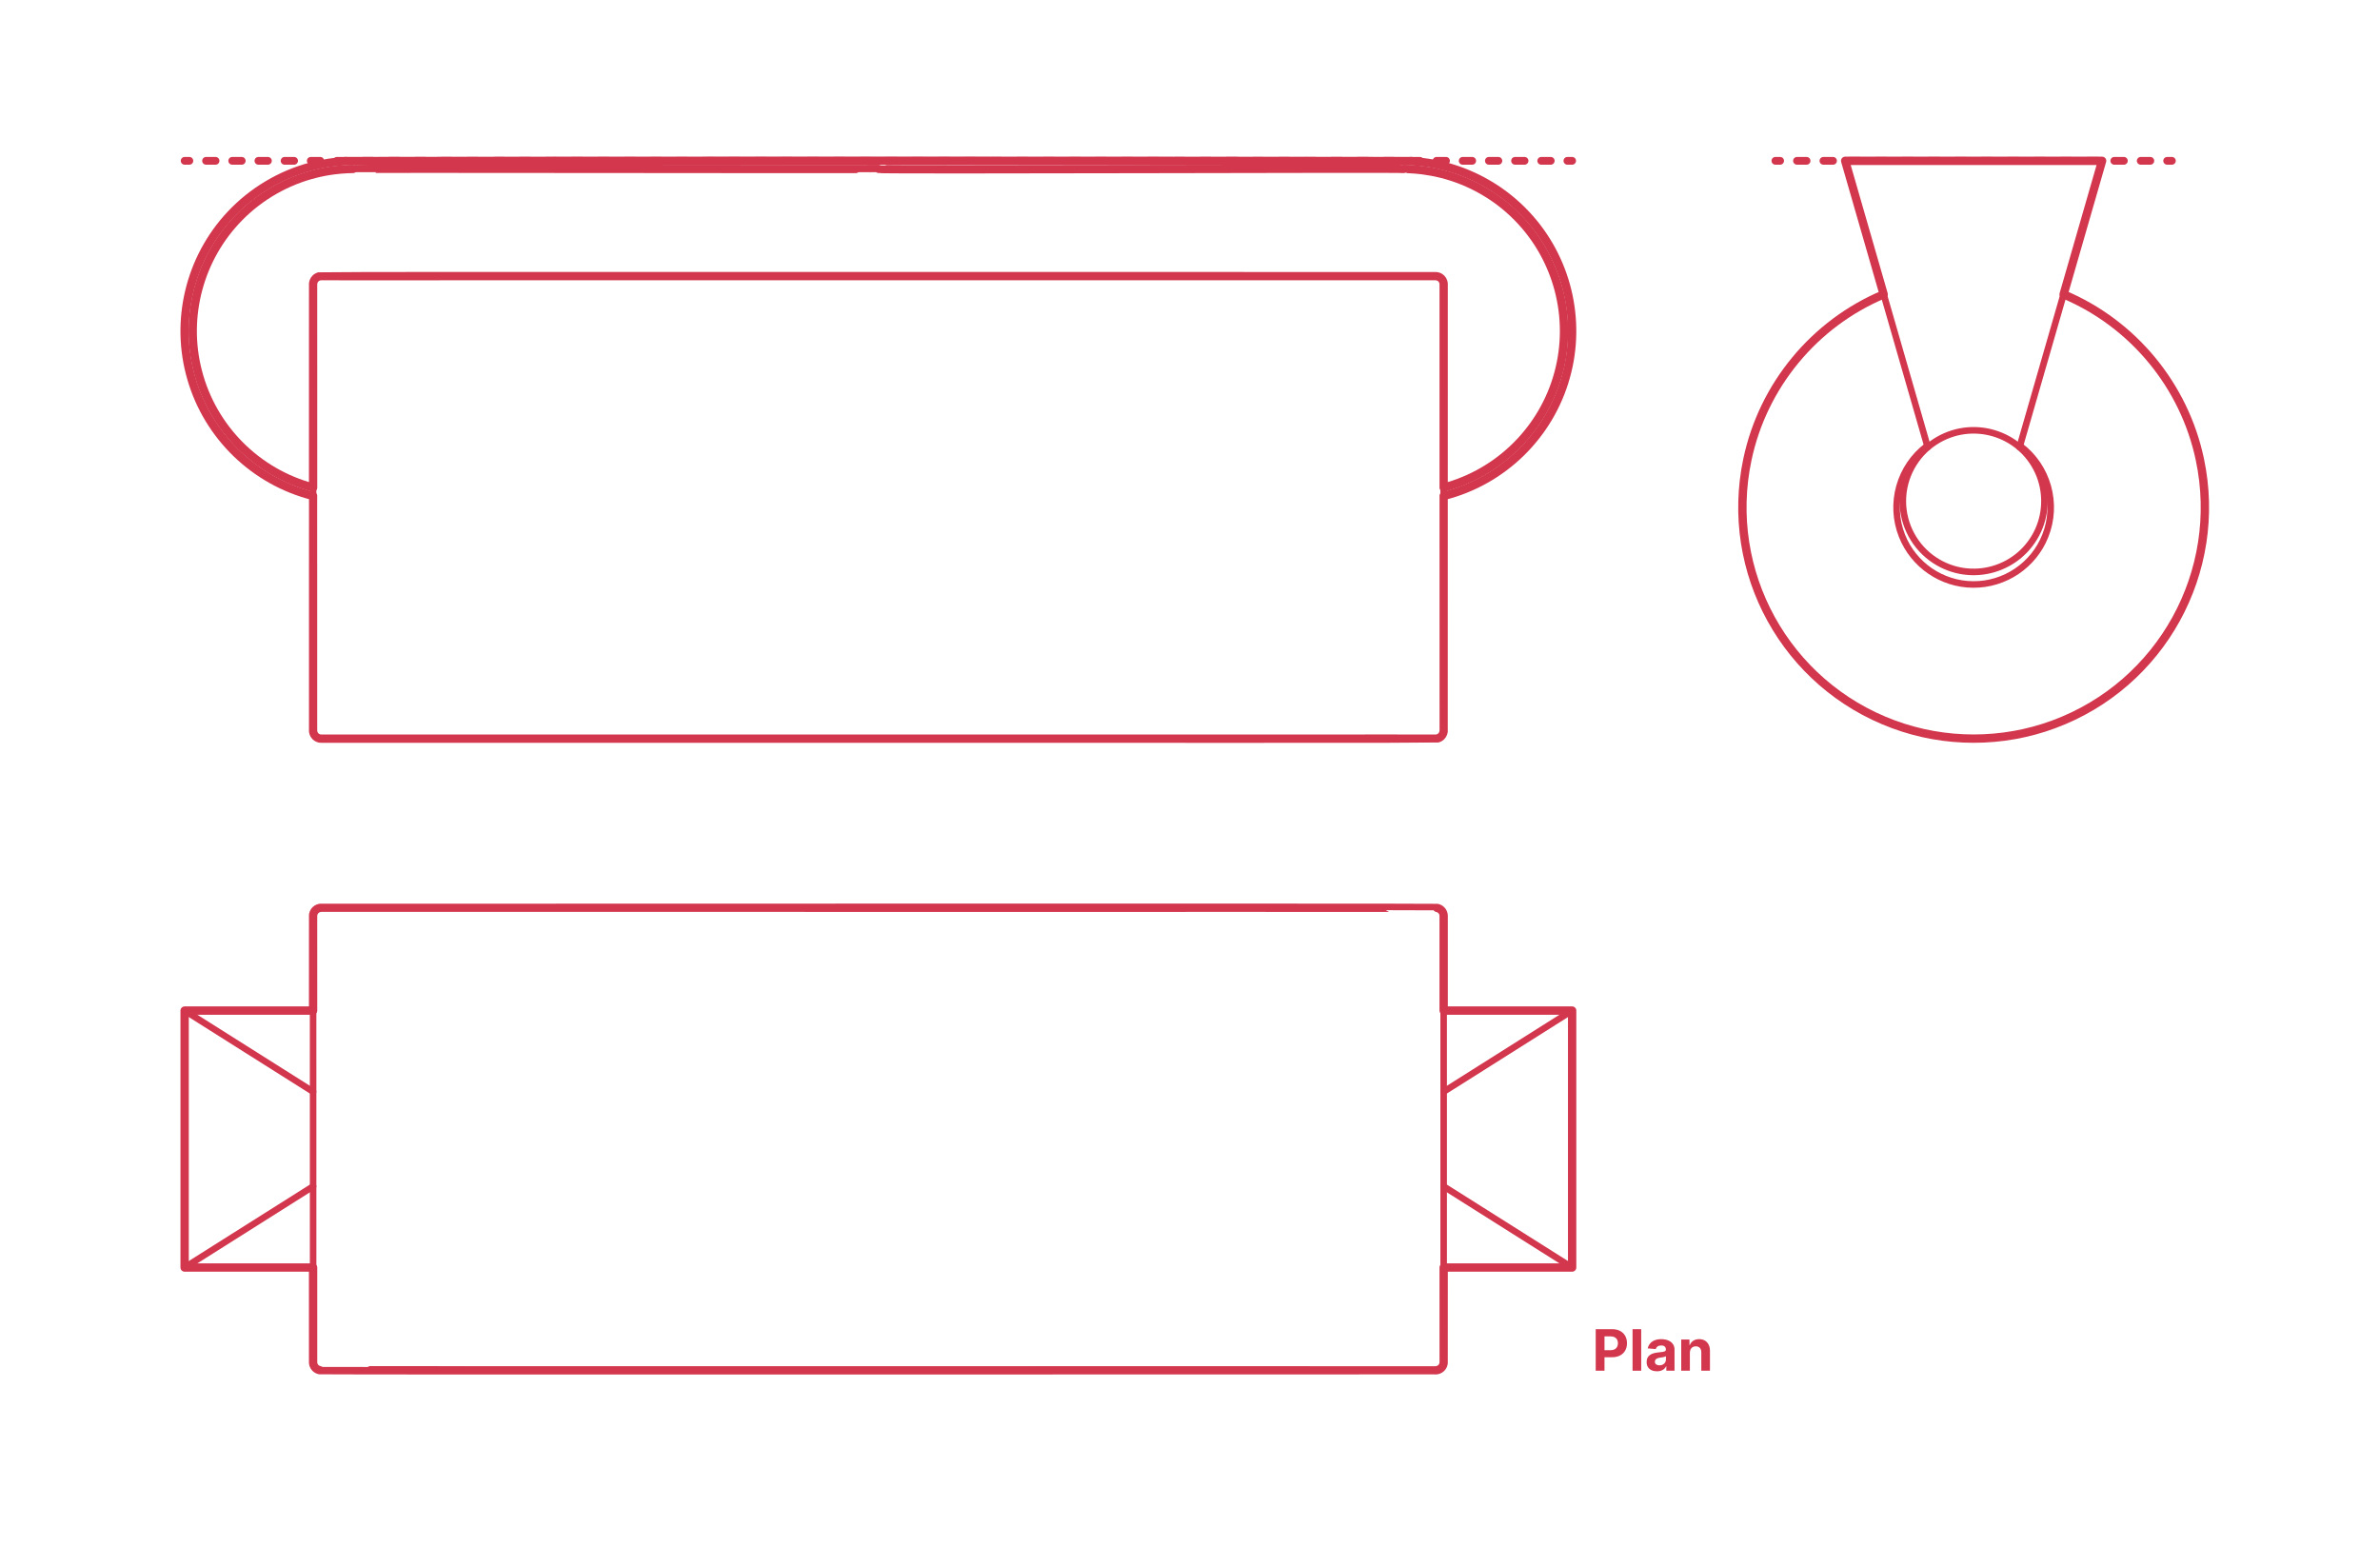 <?xml version="1.0" encoding="utf-8"?>
<!-- Generator: Adobe Illustrator 26.0.2, SVG Export Plug-In . SVG Version: 6.00 Build 0)  -->
<!DOCTYPE svg PUBLIC "-//W3C//DTD SVG 1.1//EN" "http://www.w3.org/Graphics/SVG/1.1/DTD/svg11.dtd">
<svg version="1.1" xmlns:x="http://ns.adobe.com/Extensibility/1.0/" xmlns:i="http://ns.adobe.com/AdobeIllustrator/10.0/" xmlns:graph="http://ns.adobe.com/Graphs/1.0/"
	 xmlns="http://www.w3.org/2000/svg" xmlns:xlink="http://www.w3.org/1999/xlink" x="0px" y="0px" width="1000px" height="650px"
	 viewBox="0 0 1000 650" style="enable-background:new 0 0 1000 650;" xml:space="preserve">
<style type="text/css">
	.st0{fill:#FFFFFF;}
	.st1{fill:#D2374E;}
	.st2{fill:none;stroke:#D2374E;stroke-width:2;stroke-linecap:round;stroke-linejoin:round;stroke-miterlimit:10;}
	.st3{fill:none;stroke:#D2374E;stroke-width:3;stroke-linecap:round;stroke-linejoin:round;}
	.st4{fill:none;stroke:#D2374E;stroke-width:3;stroke-linecap:round;stroke-linejoin:round;stroke-dasharray:3.032,6.064;}
	.st5{fill:none;stroke:#D2374E;stroke-width:3.25;stroke-linecap:round;stroke-linejoin:round;}
	.st6{fill:none;stroke:#D2374E;stroke-width:3.25;stroke-linecap:round;stroke-linejoin:round;stroke-dasharray:4.107,7.188;}
	.st7{fill:none;stroke:#D2374E;stroke-width:3.25;stroke-linecap:round;stroke-linejoin:round;stroke-dasharray:4.014,7.025;}
	.st8{fill:none;stroke:#D2374E;stroke-width:3.25;stroke-linecap:round;stroke-linejoin:round;stroke-dasharray:4.16,7.281;}
	.st9{fill:none;stroke:#D2374E;stroke-width:3.25;stroke-linecap:round;stroke-linejoin:round;stroke-dasharray:4.015,7.026;}
	.st10{fill:none;stroke:#D2374E;stroke-width:3.25;stroke-linecap:round;stroke-linejoin:round;stroke-dasharray:3.841,6.722;}
	.st11{fill:none;stroke:#D2374E;stroke-width:3.25;stroke-linecap:round;stroke-linejoin:round;stroke-dasharray:4.148,7.259;}
	.st12{fill:none;stroke:#D2374E;stroke-width:3.25;stroke-linecap:round;stroke-linejoin:round;stroke-dasharray:4.004,7.007;}
	.st13{fill:none;stroke:#D2374E;stroke-width:3.25;stroke-linecap:round;stroke-linejoin:round;stroke-dasharray:4.008,7.014;}
	.st14{fill:none;stroke:#D2374E;stroke-width:3.25;stroke-linecap:round;stroke-linejoin:round;stroke-dasharray:3.988,6.979;}
	.st15{fill:none;stroke:#D2374E;stroke-width:3.25;stroke-linecap:round;stroke-linejoin:round;stroke-dasharray:4.06,7.106;}
	.st16{fill:none;stroke:#D2374E;stroke-width:3.25;stroke-linecap:round;stroke-linejoin:round;stroke-dasharray:3.992,6.986;}
	.st17{fill:none;stroke:#D2374E;stroke-width:3.25;stroke-linecap:round;stroke-linejoin:round;stroke-dasharray:3.948,6.91;}
	.st18{fill:none;stroke:#D2374E;stroke-width:3.25;stroke-linecap:round;stroke-linejoin:round;stroke-dasharray:4.04,7.07;}
	.st19{fill:none;stroke:#D2374E;stroke-width:3.25;stroke-linecap:round;stroke-linejoin:round;stroke-dasharray:4,7;}
	.st20{fill:none;stroke:#D2374E;stroke-width:3.25;stroke-linecap:round;stroke-linejoin:round;stroke-dasharray:3.957,6.925;}
	.st21{fill:none;stroke:#D2374E;stroke-width:3.25;stroke-linecap:round;stroke-linejoin:round;stroke-dasharray:4.031,7.054;}
	.st22{fill:none;stroke:#D2374E;stroke-width:3.25;stroke-linecap:round;stroke-linejoin:round;stroke-dasharray:4,7.001;}
	.st23{fill:none;stroke:#D2374E;stroke-width:3.25;stroke-linecap:round;stroke-linejoin:round;stroke-dasharray:4.144,7.252;}
	.st24{fill:none;stroke:#D2374E;stroke-width:3.25;stroke-linecap:round;stroke-linejoin:round;stroke-dasharray:3.97,6.947;}
	.st25{fill:none;stroke:#D2374E;stroke-width:3.25;stroke-linecap:round;stroke-linejoin:round;stroke-dasharray:3.867,6.767;}
	.st26{fill:none;stroke:#D2374E;stroke-width:3.25;stroke-linecap:round;stroke-linejoin:round;stroke-dasharray:3.975,6.957;}
	.st27{fill:none;stroke:#D2374E;stroke-width:3.25;stroke-linecap:round;stroke-linejoin:round;stroke-dasharray:3.948,6.909;}
	.st28{fill:none;stroke:#D2374E;stroke-width:3.25;stroke-linecap:round;stroke-linejoin:round;stroke-dasharray:4.029,7.05;}
	.st29{fill:none;stroke:#D2374E;stroke-width:3.25;stroke-linecap:round;stroke-linejoin:round;stroke-dasharray:3.985,6.974;}
	.st30{fill:none;stroke:#D2374E;stroke-width:3.25;stroke-linecap:round;stroke-linejoin:round;stroke-dasharray:3.965,6.939;}
	.st31{fill:none;stroke:#D2374E;stroke-width:3.25;stroke-linecap:round;stroke-linejoin:round;stroke-dasharray:3.987,6.977;}
	.st32{fill:none;stroke:#D2374E;stroke-width:3.25;stroke-linecap:round;stroke-linejoin:round;stroke-dasharray:4.048,7.084;}
	.st33{fill:none;stroke:#D2374E;stroke-width:3.25;stroke-linecap:round;stroke-linejoin:round;stroke-dasharray:3.985,6.974;}
	.st34{fill:none;stroke:#D2374E;stroke-width:3.25;stroke-linecap:round;stroke-linejoin:round;stroke-dasharray:4.107,7.188;}
	.st35{fill:none;stroke:#D2374E;stroke-width:3.25;stroke-linecap:round;stroke-linejoin:round;stroke-dasharray:3.888,6.804;}
	.st36{fill:none;stroke:#D2374E;stroke-width:3.25;stroke-linecap:round;stroke-linejoin:round;stroke-dasharray:4.026,7.045;}
	.st37{fill:none;stroke:#D2374E;stroke-width:3.25;stroke-linecap:round;stroke-linejoin:round;stroke-dasharray:3.85,6.738;}
	.st38{fill:none;stroke:#D2374E;stroke-width:3.25;stroke-linecap:round;stroke-linejoin:round;stroke-dasharray:3.85,6.737;}
	.st39{fill:none;stroke:#D2374E;stroke-width:3.25;stroke-linecap:round;stroke-linejoin:round;stroke-dasharray:3.96,6.93;}
	.st40{fill:none;stroke:#D2374E;stroke-width:3.25;stroke-linecap:round;stroke-linejoin:round;stroke-dasharray:4.057,7.1;}
	.st41{fill:none;}
	.st42{fill:none;stroke:#D2374E;stroke-width:3.25;stroke-linecap:round;stroke-linejoin:round;stroke-dasharray:3.95,6.912;}
	.st43{fill:none;stroke:#D2374E;stroke-width:3.25;stroke-linecap:round;stroke-linejoin:round;stroke-dasharray:4.465,7.814;}
	.st44{fill:none;stroke:#D2374E;stroke-width:3.25;stroke-linecap:round;stroke-linejoin:round;stroke-dasharray:4.035,7.062;}
	.st45{fill:none;stroke:#D2374E;stroke-width:3.25;stroke-linecap:round;stroke-linejoin:round;stroke-dasharray:3.944,6.903;}
	.st46{fill:none;stroke:#D2374E;stroke-width:3.25;stroke-linecap:round;stroke-linejoin:round;stroke-dasharray:4.001,7.002;}
	.st47{fill:none;stroke:#D2374E;stroke-width:3.25;stroke-linecap:round;stroke-linejoin:round;stroke-dasharray:4.005,7.01;}
	.st48{fill:none;stroke:#D2374E;stroke-width:3.25;stroke-linecap:round;stroke-linejoin:round;stroke-dasharray:3.999,6.998;}
	.st49{fill:none;stroke:#D2374E;stroke-width:3.25;stroke-linecap:round;stroke-linejoin:round;stroke-dasharray:3.982,6.968;}
	.st50{fill:none;stroke:#D2374E;stroke-width:3.25;stroke-linecap:round;stroke-linejoin:round;stroke-dasharray:3.979,6.963;}
	.st51{fill:none;stroke:#D2374E;stroke-width:3.25;stroke-linecap:round;stroke-linejoin:round;stroke-dasharray:3.989,6.981;}
	.st52{fill:none;stroke:#D2374E;stroke-width:3.25;stroke-linecap:round;stroke-linejoin:round;stroke-dasharray:4.023,7.041;}
	.st53{fill:none;stroke:#D2374E;stroke-width:3.25;stroke-linecap:round;stroke-linejoin:round;stroke-dasharray:4.005,7.009;}
	.st54{fill:none;stroke:#D2374E;stroke-width:3;stroke-linecap:round;stroke-linejoin:round;stroke-dasharray:2.974,5.949;}
	.st55{fill:none;stroke:#D2374E;stroke-width:3;stroke-linecap:round;stroke-linejoin:round;stroke-dasharray:2.673,5.346;}
	.st56{fill:none;stroke:#D2374E;stroke-width:3;stroke-linecap:round;stroke-linejoin:round;stroke-dasharray:3.093,6.186;}
	.st57{fill:none;stroke:#D2374E;stroke-width:3;stroke-linecap:round;stroke-linejoin:round;stroke-dasharray:1.795,3.591;}
	.st58{fill:none;stroke:#D2374E;stroke-width:3;stroke-linecap:round;stroke-linejoin:round;stroke-dasharray:2.557,5.114;}
	.st59{fill:none;stroke:#D2374E;stroke-width:3;stroke-linecap:round;stroke-linejoin:round;stroke-dasharray:3.153,6.306;}
	.st60{fill:none;stroke:#D2374E;stroke-width:3;stroke-linecap:round;stroke-linejoin:round;stroke-dasharray:1.777,3.554;}
	.st61{fill:none;stroke:#D2374E;stroke-width:3;stroke-linecap:round;stroke-linejoin:round;stroke-dasharray:3.642,7.283;}
	.st62{fill:none;stroke:#D2374E;stroke-width:3;stroke-linecap:round;stroke-linejoin:round;stroke-dasharray:3.068,6.137;}
	.st63{fill:none;stroke:#D2374E;stroke-width:3;stroke-linecap:round;stroke-linejoin:round;stroke-dasharray:2.979,5.958;}
	.st64{fill:none;stroke:#D2374E;stroke-width:3;stroke-linecap:round;stroke-linejoin:round;stroke-dasharray:2.947,5.894;}
	.st65{fill:none;stroke:#D2374E;stroke-width:3;stroke-linecap:round;stroke-linejoin:round;stroke-dasharray:3.03,6.06;}
	.st66{fill:none;stroke:#D2374E;stroke-width:3;stroke-linecap:round;stroke-linejoin:round;stroke-dasharray:1.583,3.165;}
	.st67{fill:none;stroke:#D2374E;stroke-width:3;stroke-linecap:round;stroke-linejoin:round;stroke-dasharray:2.965,5.929;}
	.st68{fill:none;stroke:#D2374E;stroke-width:3;stroke-linecap:round;stroke-linejoin:round;stroke-dasharray:2.78,5.56;}
	.st69{fill:none;stroke:#D2374E;stroke-width:3;stroke-linecap:round;stroke-linejoin:round;stroke-dasharray:3.158,6.315;}
	.st70{fill:none;stroke:#D2374E;stroke-width:3;stroke-linecap:round;stroke-linejoin:round;stroke-dasharray:1.78,3.56;}
	.st71{fill:none;stroke:#D2374E;stroke-width:3;stroke-linecap:round;stroke-linejoin:round;stroke-dasharray:2.968,5.936;}
	.st72{fill:none;stroke:#D2374E;stroke-width:3;stroke-linecap:round;stroke-linejoin:round;stroke-dasharray:2.455,4.911;}
	.st73{fill:none;stroke:#D2374E;stroke-width:3;stroke-linecap:round;stroke-linejoin:round;stroke-dasharray:2.967,5.933;}
	.st74{fill:none;stroke:#D2374E;stroke-width:3;stroke-linecap:round;stroke-linejoin:round;stroke-dasharray:1.874,3.747;}
	.st75{fill:none;stroke:#D2374E;stroke-width:3;stroke-linecap:round;stroke-linejoin:round;stroke-dasharray:2.672,5.343;}
	.st76{fill:none;stroke:#D2374E;stroke-width:3;stroke-linecap:round;stroke-linejoin:round;stroke-dasharray:2.972,5.943;}
	.st77{fill:none;stroke:#D2374E;stroke-width:3;stroke-linecap:round;stroke-linejoin:round;stroke-dasharray:2.978,5.956;}
	.st78{fill:none;stroke:#D2374E;stroke-width:3;stroke-linecap:round;stroke-linejoin:round;stroke-dasharray:3.155,6.311;}
	.st79{fill:none;stroke:#D2374E;stroke-width:3;stroke-linecap:round;stroke-linejoin:round;stroke-dasharray:2.963,5.926;}
	.st80{fill:none;stroke:#D2374E;stroke-width:3;stroke-linecap:round;stroke-linejoin:round;stroke-dasharray:2.935,5.87;}
	.st81{fill:none;stroke:#D2374E;stroke-width:3;stroke-linecap:round;stroke-linejoin:round;stroke-dasharray:2.962,5.925;}
	.st82{fill:none;stroke:#D2374E;stroke-width:3;stroke-linecap:round;stroke-linejoin:round;stroke-dasharray:2.474,4.947;}
	.st83{fill:none;stroke:#D2374E;stroke-width:3;stroke-linecap:round;stroke-linejoin:round;stroke-dasharray:3.274,6.548;}
	.st84{fill:none;stroke:#D2374E;stroke-width:3;stroke-linecap:round;stroke-linejoin:round;stroke-dasharray:2.474,4.947;}
	.st85{fill:none;stroke:#D2374E;stroke-width:3;stroke-linecap:round;stroke-linejoin:round;stroke-dasharray:3.035,6.071;}
	.st86{fill:none;stroke:#D2374E;stroke-width:3;stroke-linecap:round;stroke-linejoin:round;stroke-dasharray:2.976,5.952;}
	.st87{fill:none;stroke:#D2374E;stroke-width:3;stroke-linecap:round;stroke-linejoin:round;stroke-dasharray:1.881,3.763;}
	.st88{fill:none;stroke:#D2374E;stroke-width:3;stroke-linecap:round;stroke-linejoin:round;stroke-dasharray:2.681,5.361;}
	.st89{fill:none;stroke:#D2374E;stroke-width:3;stroke-linecap:round;stroke-linejoin:round;stroke-dasharray:2.981,5.962;}
	.st90{fill:none;stroke:#D2374E;stroke-width:3;stroke-linecap:round;stroke-linejoin:round;stroke-dasharray:2.987,5.975;}
	.st91{fill:none;stroke:#D2374E;stroke-width:3;stroke-linecap:round;stroke-linejoin:round;stroke-dasharray:3.165,6.331;}
	.st92{fill:none;stroke:#D2374E;stroke-width:3;stroke-linecap:round;stroke-linejoin:round;stroke-dasharray:2.972,5.944;}
	.st93{fill:none;stroke:#D2374E;stroke-width:3;stroke-linecap:round;stroke-linejoin:round;stroke-dasharray:2.944,5.889;}
	.st94{fill:none;stroke:#D2374E;stroke-width:3;stroke-linecap:round;stroke-linejoin:round;stroke-dasharray:3.001,6.002;}
	.st95{fill:none;stroke:#D2374E;stroke-width:3;stroke-linecap:round;stroke-linejoin:round;stroke-dasharray:2.88,5.759;}
	.st96{fill:none;stroke:#D2374E;stroke-width:3;stroke-linecap:round;stroke-linejoin:round;stroke-dasharray:3.013,6.027;}
	.st97{fill:none;stroke:#D2374E;stroke-width:3;stroke-linecap:round;stroke-linejoin:round;stroke-dasharray:2.991,5.982;}
	.st98{fill:none;stroke:#D2374E;stroke-width:3;stroke-linecap:round;stroke-linejoin:round;stroke-dasharray:2.691,5.382;}
	.st99{fill:none;stroke:#D2374E;stroke-width:3;stroke-linecap:round;stroke-linejoin:round;stroke-dasharray:3.111,6.222;}
	.st100{fill:none;stroke:#D2374E;stroke-width:3;stroke-linecap:round;stroke-linejoin:round;stroke-dasharray:1.808,3.617;}
	.st101{fill:none;stroke:#D2374E;stroke-width:3;stroke-linecap:round;stroke-linejoin:round;stroke-dasharray:2.575,5.149;}
	.st102{fill:none;stroke:#D2374E;stroke-width:3;stroke-linecap:round;stroke-linejoin:round;stroke-dasharray:3.171,6.342;}
	.st103{fill:none;stroke:#D2374E;stroke-width:3;stroke-linecap:round;stroke-linejoin:round;stroke-dasharray:1.79,3.58;}
	.st104{fill:none;stroke:#D2374E;stroke-width:3;stroke-linecap:round;stroke-linejoin:round;stroke-dasharray:3.665,7.33;}
	.st105{fill:none;stroke:#D2374E;stroke-width:3;stroke-linecap:round;stroke-linejoin:round;stroke-dasharray:3.086,6.172;}
	.st106{fill:none;stroke:#D2374E;stroke-width:3;stroke-linecap:round;stroke-linejoin:round;stroke-dasharray:2.996,5.992;}
	.st107{fill:none;stroke:#D2374E;stroke-width:3;stroke-linecap:round;stroke-linejoin:round;stroke-dasharray:2.963,5.927;}
	.st108{fill:none;stroke:#D2374E;stroke-width:3;stroke-linecap:round;stroke-linejoin:round;stroke-dasharray:2.98,5.96;}
	.st109{fill:none;stroke:#D2374E;stroke-width:3;stroke-linecap:round;stroke-linejoin:round;stroke-dasharray:1.818,3.635;}
	.st110{fill:none;stroke:#D2374E;stroke-width:3;stroke-linecap:round;stroke-linejoin:round;stroke-dasharray:2.605,5.21;}
	.st111{fill:none;stroke:#D2374E;stroke-width:3;stroke-linecap:round;stroke-linejoin:round;stroke-dasharray:2.987,5.975;}
	.st112{fill:none;stroke:#D2374E;stroke-width:3;stroke-linecap:round;stroke-linejoin:round;stroke-dasharray:2.909,5.819;}
	.st113{fill:none;stroke:#D2374E;stroke-width:3;stroke-linecap:round;stroke-linejoin:round;stroke-dasharray:3.081,6.162;}
	.st114{fill:none;stroke:#D2374E;stroke-width:3;stroke-linecap:round;stroke-linejoin:round;stroke-dasharray:2.894,5.788;}
	.st115{fill:none;stroke:#D2374E;stroke-width:3;stroke-linecap:round;stroke-linejoin:round;stroke-dasharray:3.021,6.042;}
	.st116{fill:none;stroke:#D2374E;stroke-width:3;stroke-linecap:round;stroke-linejoin:round;stroke-dasharray:3.038,6.075;}
	.st117{fill:none;stroke:#D2374E;stroke-width:3;stroke-linecap:round;stroke-linejoin:round;stroke-dasharray:2.452,4.905;}
	.st118{fill:none;stroke:#D2374E;stroke-width:3;stroke-linecap:round;stroke-linejoin:round;stroke-dasharray:3.25,6.5;}
	.st119{fill:none;stroke:#D2374E;stroke-width:3;stroke-linecap:round;stroke-linejoin:round;stroke-dasharray:3.014,6.029;}
	.st120{fill:none;stroke:#D2374E;stroke-width:3;stroke-linecap:round;stroke-linejoin:round;stroke-dasharray:3.366,6.732;}
	.st121{fill:none;stroke:#D2374E;stroke-width:3;stroke-linecap:round;stroke-linejoin:round;stroke-dasharray:1.814,3.628;}
	.st122{fill:none;stroke:#D2374E;stroke-width:3;stroke-linecap:round;stroke-linejoin:round;stroke-dasharray:2.601,5.202;}
	.st123{fill:none;stroke:#D2374E;stroke-width:3;stroke-linecap:round;stroke-linejoin:round;stroke-dasharray:2.983,5.966;}
	.st124{fill:none;stroke:#D2374E;stroke-width:3;stroke-linecap:round;stroke-linejoin:round;stroke-dasharray:3.09,6.181;}
	.st125{fill:none;stroke:#D2374E;stroke-width:3;stroke-linecap:round;stroke-linejoin:round;stroke-dasharray:3.076,6.153;}
	.st126{fill:none;stroke:#D2374E;stroke-width:3;stroke-linecap:round;stroke-linejoin:round;stroke-dasharray:2.89,5.78;}
	.st127{fill:none;stroke:#D2374E;stroke-width:3;stroke-linecap:round;stroke-linejoin:round;stroke-dasharray:3.017,6.034;}
	.st128{fill:none;stroke:#D2374E;stroke-width:3;stroke-linecap:round;stroke-linejoin:round;stroke-dasharray:3.117,6.235;}
	.st129{fill:none;stroke:#D2374E;stroke-width:3;stroke-linecap:round;stroke-linejoin:round;stroke-dasharray:3.003,6.007;}
	.st130{fill:none;stroke:#D2374E;stroke-width:3;stroke-linecap:round;stroke-linejoin:round;stroke-dasharray:2.962,5.923;}
	.st131{fill:none;stroke:#D2374E;stroke-width:3;stroke-linecap:round;stroke-linejoin:round;stroke-dasharray:2.974,5.948;}
	.st132{fill:none;stroke:#D2374E;stroke-width:3;stroke-linecap:round;stroke-linejoin:round;stroke-dasharray:2.951,5.902;}
	.st133{fill:none;stroke:#D2374E;stroke-width:3;stroke-linecap:round;stroke-linejoin:round;stroke-dasharray:2.977,5.954;}
	.st134{fill:none;stroke:#D2374E;stroke-width:3;stroke-linecap:round;stroke-linejoin:round;stroke-dasharray:2.959,5.918;}
	.st135{fill:none;stroke:#D2374E;stroke-width:3;stroke-linecap:round;stroke-linejoin:round;stroke-dasharray:2.977,5.954;}
	.st136{fill:none;stroke:#D2374E;stroke-width:3;stroke-linecap:round;stroke-linejoin:round;stroke-dasharray:3.154,6.309;}
	.st137{fill:none;stroke:#D2374E;stroke-width:3;stroke-linecap:round;stroke-linejoin:round;stroke-dasharray:3.028,6.056;}
	.st138{fill:none;stroke:#D2374E;stroke-width:3;stroke-linecap:round;stroke-linejoin:round;stroke-dasharray:3.143,6.285;}
	.st139{fill:none;stroke:#D2374E;stroke-width:3;stroke-linecap:round;stroke-linejoin:round;stroke-dasharray:2.023,4.046;}
	.st140{fill:none;stroke:#D2374E;stroke-width:3;stroke-linecap:round;stroke-linejoin:round;stroke-dasharray:3.191,6.382;}
	.st141{fill:none;stroke:#D2374E;stroke-width:3;stroke-linecap:round;stroke-linejoin:round;stroke-dasharray:1.812,3.624;}
	.st142{fill:none;stroke:#D2374E;stroke-width:3;stroke-linecap:round;stroke-linejoin:round;stroke-dasharray:3.111,6.223;}
	.st143{fill:none;stroke:#D2374E;stroke-width:3;stroke-linecap:round;stroke-linejoin:round;stroke-dasharray:3.032,6.064;}
	.st144{fill:none;stroke:#D2374E;stroke-width:3;stroke-linecap:round;stroke-linejoin:round;stroke-dasharray:3.621,7.243;}
	.st145{fill:none;stroke:#D2374E;stroke-width:3;stroke-linecap:round;stroke-linejoin:round;stroke-dasharray:2.965,5.93;}
	.st146{fill:none;stroke:#D2374E;stroke-width:3;stroke-linecap:round;stroke-linejoin:round;stroke-dasharray:1.964,3.928;}
	.st147{fill:none;stroke:#D2374E;stroke-width:3;stroke-linecap:round;stroke-linejoin:round;stroke-dasharray:3.116,6.232;}
	.st148{fill:none;stroke:#D2374E;stroke-width:3;stroke-linecap:round;stroke-linejoin:round;stroke-dasharray:1.758,3.516;}
	.st149{fill:none;stroke:#D2374E;stroke-width:3;stroke-linecap:round;stroke-linejoin:round;stroke-dasharray:3.033,6.066;}
	.st150{fill:none;stroke:#D2374E;stroke-width:3;stroke-linecap:round;stroke-linejoin:round;stroke-dasharray:3.526,7.053;}
	.st151{fill:none;stroke:#D2374E;stroke-width:3;stroke-linecap:round;stroke-linejoin:round;stroke-dasharray:2.995,5.991;}
	.st152{fill:none;stroke:#D2374E;stroke-width:3;stroke-linecap:round;stroke-linejoin:round;stroke-dasharray:1.656,3.312;}
	.st153{fill:none;stroke:#D2374E;stroke-width:3;stroke-linecap:round;stroke-linejoin:round;stroke-dasharray:3.246,6.492;}
	.st154{fill:none;stroke:#D2374E;stroke-width:3;stroke-linecap:round;stroke-linejoin:round;stroke-dasharray:2.075,4.151;}
	.st155{fill:none;stroke:#D2374E;stroke-width:3;stroke-linecap:round;stroke-linejoin:round;stroke-dasharray:2.335,4.671;}
	.st156{fill:none;stroke:#D2374E;stroke-width:3;stroke-linecap:round;stroke-linejoin:round;stroke-dasharray:3.292,6.585;}
	.st157{fill:none;stroke:#D2374E;stroke-width:3;stroke-linecap:round;stroke-linejoin:round;stroke-dasharray:3.004,6.008;}
	.st158{fill:none;stroke:#D2374E;stroke-width:3;stroke-linecap:round;stroke-linejoin:round;stroke-dasharray:3.252,6.505;}
	.st159{fill:none;stroke:#D2374E;stroke-width:3;stroke-linecap:round;stroke-linejoin:round;stroke-dasharray:2.981,5.961;}
	.st160{fill:none;stroke:#D2374E;stroke-width:3;stroke-linecap:round;stroke-linejoin:round;stroke-dasharray:2.908,5.816;}
	.st161{fill:none;stroke:#D2374E;stroke-width:3;stroke-linecap:round;stroke-linejoin:round;stroke-dasharray:1.651,3.301;}
	.st162{fill:none;stroke:#D2374E;stroke-width:3;stroke-linecap:round;stroke-linejoin:round;stroke-dasharray:3.237,6.475;}
	.st163{fill:none;stroke:#D2374E;stroke-width:3;stroke-linecap:round;stroke-linejoin:round;stroke-dasharray:2.069,4.138;}
	.st164{fill:none;stroke:#D2374E;stroke-width:3;stroke-linecap:round;stroke-linejoin:round;stroke-dasharray:2.328,4.656;}
	.st165{fill:none;stroke:#D2374E;stroke-width:3;stroke-linecap:round;stroke-linejoin:round;stroke-dasharray:3.284,6.567;}
	.st166{fill:none;stroke:#D2374E;stroke-width:3;stroke-linecap:round;stroke-linejoin:round;stroke-dasharray:2.997,5.993;}
	.st167{fill:none;stroke:#D2374E;stroke-width:3;stroke-linecap:round;stroke-linejoin:round;stroke-dasharray:3.243,6.486;}
	.st168{fill:none;stroke:#D2374E;stroke-width:3;stroke-linecap:round;stroke-linejoin:round;stroke-dasharray:2.973,5.947;}
	.st169{fill:none;stroke:#D2374E;stroke-width:3;stroke-linecap:round;stroke-linejoin:round;stroke-dasharray:2.901,5.801;}
	.st170{fill:none;stroke:#D2374E;stroke-width:3;stroke-linecap:round;stroke-linejoin:round;stroke-dasharray:2.075,4.149;}
	.st171{fill:none;stroke:#D2374E;stroke-width:3;stroke-linecap:round;stroke-linejoin:round;stroke-dasharray:2.832,5.664;}
	.st172{fill:none;stroke:#D2374E;stroke-width:3;stroke-linecap:round;stroke-linejoin:round;stroke-dasharray:1.859,3.719;}
	.st173{fill:none;stroke:#D2374E;stroke-width:3;stroke-linecap:round;stroke-linejoin:round;stroke-dasharray:3.18,6.359;}
	.st174{fill:none;stroke:#D2374E;stroke-width:3;stroke-linecap:round;stroke-linejoin:round;stroke-dasharray:2.997,5.994;}
	.st175{fill:none;stroke:#D2374E;stroke-width:3;stroke-linecap:round;stroke-linejoin:round;stroke-dasharray:3.704,7.408;}
	.st176{fill:none;stroke:#D2374E;stroke-width:3;stroke-linecap:round;stroke-linejoin:round;stroke-dasharray:3.024,6.048;}
	.st177{fill:none;stroke:#D2374E;stroke-width:3;stroke-linecap:round;stroke-linejoin:round;stroke-dasharray:3.059,6.118;}
	.st178{fill:none;stroke:#D2374E;stroke-width:3;stroke-linecap:round;stroke-linejoin:round;stroke-dasharray:3.028,6.056;}
	.st179{fill:none;stroke:#D2374E;stroke-width:3;stroke-linecap:round;stroke-linejoin:round;stroke-dasharray:3.048,6.096;}
	.st180{fill:none;stroke:#D2374E;stroke-width:3;stroke-linecap:round;stroke-linejoin:round;stroke-dasharray:2.896,5.791;}
	.st181{fill:none;stroke:#D2374E;stroke-width:3;stroke-linecap:round;stroke-linejoin:round;stroke-dasharray:3.001,6.002;}
	.st182{fill:none;stroke:#D2374E;stroke-width:3;stroke-linecap:round;stroke-linejoin:round;stroke-dasharray:2.885,5.77;}
	.st183{fill:none;stroke:#D2374E;stroke-width:2.75;stroke-linecap:round;stroke-linejoin:round;stroke-miterlimit:10;}
	.st184{fill:none;stroke:#D2374E;stroke-width:2.25;stroke-linecap:round;stroke-linejoin:round;stroke-miterlimit:10;}
	.st185{fill:none;stroke:#D2374E;stroke-width:3.5;stroke-linecap:round;stroke-linejoin:round;stroke-miterlimit:10;}
	.st186{fill:none;stroke:#D2374E;stroke-width:3;stroke-linecap:round;stroke-linejoin:round;stroke-miterlimit:10;}
</style>
<g id="FILL-BACKGROUND">
	<rect x="0" y="0" class="st0" width="1000" height="650"/>
</g>
<g id="N-DIMENSIONS">
	<g id="MTEXT_00000124127938786952390900000002562047785243455658_">
		<g>
			<g>
				<path class="st1" d="M670.468,575.928v-17.454h6.886c1.324,0,2.452,0.251,3.385,0.755c0.932,0.502,1.643,1.198,2.135,2.088
					c0.49,0.889,0.736,1.913,0.736,3.072c0,1.158-0.25,2.182-0.75,3.068c-0.5,0.886-1.223,1.576-2.168,2.07
					c-0.947,0.494-2.09,0.742-3.432,0.742h-4.389v-2.958h3.793c0.71,0,1.297-0.124,1.76-0.37c0.463-0.248,0.81-0.592,1.039-1.031
					c0.23-0.44,0.346-0.947,0.346-1.521c0-0.58-0.115-1.087-0.346-1.521c-0.229-0.435-0.578-0.772-1.043-1.014
					c-0.467-0.242-1.057-0.363-1.773-0.363h-2.488v14.438H670.468z"/>
				<path class="st1" d="M689.576,558.474v17.454h-3.631v-17.454H689.576z"/>
				<path class="st1" d="M696.205,576.176c-0.834,0-1.579-0.146-2.232-0.439s-1.169-0.727-1.547-1.304s-0.566-1.297-0.566-2.161
					c0-0.727,0.133-1.338,0.4-1.832s0.631-0.892,1.091-1.193c0.46-0.301,0.984-0.528,1.572-0.682
					c0.589-0.153,1.206-0.262,1.854-0.324c0.761-0.079,1.375-0.154,1.84-0.226c0.467-0.071,0.805-0.177,1.015-0.319
					s0.315-0.352,0.315-0.631v-0.051c0-0.54-0.169-0.957-0.508-1.253c-0.338-0.296-0.816-0.443-1.436-0.443
					c-0.653,0-1.174,0.144-1.56,0.431s-0.642,0.646-0.767,1.078l-3.358-0.273c0.171-0.795,0.506-1.484,1.006-2.066
					s1.146-1.031,1.938-1.347s1.712-0.473,2.758-0.473c0.727,0,1.424,0.085,2.092,0.255c0.668,0.171,1.262,0.436,1.781,0.793
					c0.52,0.358,0.931,0.817,1.231,1.377c0.302,0.56,0.452,1.229,0.452,2.007v8.829h-3.443v-1.814h-0.103
					c-0.21,0.408-0.491,0.768-0.844,1.078c-0.353,0.31-0.775,0.551-1.27,0.725C697.424,576.089,696.854,576.176,696.205,576.176z
					 M697.246,573.67c0.533,0,1.005-0.107,1.414-0.32s0.73-0.501,0.963-0.865c0.233-0.363,0.35-0.775,0.35-1.235v-1.39
					c-0.113,0.074-0.269,0.141-0.465,0.201c-0.195,0.06-0.416,0.113-0.66,0.162c-0.244,0.048-0.488,0.09-0.732,0.127
					s-0.467,0.07-0.665,0.099c-0.427,0.062-0.798,0.161-1.116,0.298s-0.566,0.32-0.742,0.55c-0.176,0.23-0.264,0.516-0.264,0.856
					c0,0.494,0.18,0.871,0.541,1.129C696.23,573.541,696.688,573.67,697.246,573.67z"/>
				<path class="st1" d="M710.029,568.359v7.568h-3.631v-13.09h3.461v2.309h0.152c0.29-0.761,0.775-1.364,1.458-1.811
					c0.682-0.445,1.509-0.669,2.479-0.669c0.91,0,1.702,0.198,2.379,0.597c0.676,0.397,1.201,0.965,1.576,1.7
					s0.562,1.612,0.562,2.629v8.335h-3.631v-7.688c0.006-0.801-0.199-1.428-0.613-1.879c-0.415-0.451-0.986-0.678-1.713-0.678
					c-0.489,0-0.92,0.105-1.291,0.315c-0.373,0.21-0.662,0.516-0.87,0.917C710.142,567.316,710.035,567.797,710.029,568.359z"/>
			</g>
		</g>
	</g>
</g>
<g id="N-TEXT">
</g>
<g id="_x32_D_x24_AG-DIAGRAM">
	<g id="POLYLINE_00000124123752888510210250000014866672193216478340_">
		<g>
			<g>
				<line class="st5" x1="745.959" y1="67.573" x2="747.959" y2="67.573"/>
				<line class="st18" x1="755.029" y1="67.573" x2="907.03" y2="67.573"/>
				<line class="st5" x1="910.565" y1="67.573" x2="912.565" y2="67.573"/>
			</g>
		</g>
	</g>
	<g id="POLYLINE_00000111894812710990312250000016936713692312570752_">
		<g>
			<g>
				<line class="st5" x1="77.573" y1="67.573" x2="79.573" y2="67.573"/>
				<line class="st19" x1="86.573" y1="67.573" x2="655.063" y2="67.573"/>
				<line class="st5" x1="658.563" y1="67.573" x2="660.563" y2="67.573"/>
			</g>
		</g>
	</g>
</g>
<g id="_x32_D_x24_AG-DETAILS-DIAGRAM">
</g>
<g id="_x32_D_x24_AG-DETAILS">
</g>
<g id="_x32_D_x24_AG-OBJECTS">
	<g id="POLYLINE_00000104688981513212070790000001139594283792507321_">
		<path class="st183" d="M809.974,187.903c-8.635-29.949-26.11-90.561-34.692-120.331h107.961
			c-8.567,29.716-26.077,90.45-34.692,120.331"/>
	</g>
	<g id="POLYLINE_00000065791528359171483050000008825546161099577498_">
		<path class="st183" d="M809.801,187.303c-11.662,8.75-16.035,24.327-10.63,37.868c4.832,12.193,16.695,20.314,29.81,20.408
			c13.325,0.133,25.461-8.021,30.373-20.408c5.404-13.539,1.032-29.119-10.63-37.868"/>
	</g>
	<g id="POLYLINE_00000145770372363664001220000018040778532138027428_">
		<path class="st183" d="M791.459,123.683c-28.493,11.995-49.734,37.155-56.779,67.256c-11.185,47.654,14.783,96.171,60.636,113.295
			c21.729,8.147,46.163,8.148,67.892,0c45.858-17.131,71.819-65.635,60.636-113.295c-7.044-30.1-28.286-55.263-56.779-67.256"/>
	</g>
	<g id="POLYLINE_00000107589268428785297890000008200495287439579523_">
		<path class="st183" d="M799.509,210.557c-0.023-9.985,5.107-19.467,13.48-24.908c15.299-9.95,35.779-3.998,43.362,12.602
			c3.544,7.739,3.544,16.874,0,24.613c-7.583,16.6-28.063,22.552-43.362,12.602C804.617,230.024,799.486,220.543,799.509,210.557z"
			/>
	</g>
	<g id="POLYLINE_00000158733382448900490060000012877910637115402909_">
		<line class="st183" x1="660.563" y1="424.614" x2="606.582" y2="458.694"/>
	</g>
	<g id="POLYLINE_00000169551974112906526960000006885631933052083635_">
		<line class="st183" x1="660.563" y1="532.575" x2="606.582" y2="498.496"/>
	</g>
	<g id="POLYLINE_00000088826880043179414350000005539011231054383039_">
		<line class="st183" x1="77.573" y1="424.614" x2="131.553" y2="458.694"/>
	</g>
	<g id="POLYLINE_00000124141282655783281280000003457499106356126128_">
		<line class="st183" x1="77.573" y1="532.575" x2="131.553" y2="498.496"/>
	</g>
	<g id="POLYLINE_00000163793761839245733500000003844615536281543842_">
		<polyline class="st183" points="131.553,532.575 77.573,532.575 77.573,424.614 131.553,424.614 		"/>
	</g>
	<g id="POLYLINE_00000145025661302464594020000010454692385966207394_">
		<polyline class="st183" points="606.582,424.614 660.563,424.614 660.563,532.575 606.582,532.575 		"/>
	</g>
	<g id="POLYLINE_00000167365321181746801840000013435484292659807670_">
		<path class="st183" d="M134.954,381.43c-0.998-0.004-1.99,0.46-2.622,1.235c-0.373,0.452-0.629,1.003-0.728,1.582
			c-0.024,0.174-0.051,0.35-0.05,0.525c0.011,0.349-0.024,187.552,0.012,187.88c0.04,0.448,0.167,0.89,0.377,1.288
			c0.49,0.94,1.434,1.622,2.485,1.779c1.221,0.11,468.038,0.056,469.28,0c0.579-0.091,1.137-0.335,1.594-0.701
			c0.767-0.609,1.251-1.56,1.278-2.541c-0.03-0.358,0.036-187.535-0.006-187.881c-0.023-0.311-0.086-0.624-0.193-0.916
			c-0.173-0.478-0.453-0.919-0.816-1.274c-0.349-0.342-0.772-0.61-1.233-0.775c-0.277-0.098-0.565-0.163-0.858-0.188
			C603.438,381.321,135.08,381.503,134.954,381.43z"/>
	</g>
	<g id="POLYLINE_00000092448348991150083180000008810230632764623277_">
		<path class="st183" d="M606.582,204.867c25.359-6.725,44.711-27.621,49.451-53.45c4.707-25.382-5.484-51.43-26.175-66.875
			c-6.929-5.186-14.894-9.048-23.258-11.273c-3.008-0.797-6.188-1.417-9.276-1.793c-1.898-0.225-3.984-0.398-5.89-0.461
			c0,0-1.182-0.031-1.182-0.031s-1.182-0.01-1.182-0.01H149.065c-14.58-0.029-29.13,4.81-40.788,13.568
			c-21.023,15.696-31.185,42.306-25.95,68.036c5.101,25.313,24.268,45.673,49.226,52.29"/>
	</g>
	<g id="POLYLINE_00000078762502927442891150000010044044103340143287_">
		<path class="st183" d="M606.582,208.38c26.401-6.644,46.857-27.916,52.447-54.584c5.636-26.64-4.493-54.368-25.984-71.098
			c-7.522-5.872-16.271-10.23-25.491-12.693c-3.171-0.844-6.525-1.501-9.781-1.899c-2-0.238-4.202-0.421-6.211-0.488
			c0,0-1.246-0.033-1.246-0.033s-1.246-0.011-1.246-0.011s-440.005,0-440.005,0c-15.793-0.034-31.544,5.381-43.975,15.124
			c-21.481,16.726-31.623,44.444-25.984,71.098c5.588,26.658,26.035,47.938,52.447,54.584"/>
	</g>
	<g id="POLYLINE_00000173127367920883773450000016178199167259796123_">
		<path class="st183" d="M134.954,116.028c-0.998-0.004-1.99,0.46-2.622,1.235c-0.373,0.452-0.629,1.003-0.728,1.582
			c-0.024,0.174-0.051,0.35-0.05,0.525c0.011,0.349-0.024,187.552,0.012,187.88c0.04,0.448,0.167,0.89,0.377,1.288
			c0.49,0.94,1.434,1.622,2.485,1.779c1.221,0.11,468.038,0.056,469.28,0c0.579-0.091,1.137-0.335,1.594-0.701
			c0.767-0.609,1.251-1.56,1.278-2.541c-0.03-0.358,0.036-187.535-0.006-187.881c-0.023-0.311-0.086-0.624-0.193-0.916
			c-0.173-0.478-0.453-0.919-0.816-1.274c-0.349-0.342-0.772-0.61-1.233-0.775c-0.277-0.098-0.565-0.163-0.858-0.188
			C603.438,115.919,135.08,116.101,134.954,116.028z"/>
	</g>
</g>
<g id="_x32_D_x24_AG-OUTLINE">
	<g id="POLYLINE_00000157310145587613769840000017787626209914086309_">
		<path class="st185" d="M791.459,123.683c-29.218,12.305-50.716,38.357-57.253,69.378c-9.967,47.198,16.136,94.521,61.371,111.27
			c21.599,8.023,45.773,8.023,67.371,0c45.235-16.749,71.339-64.074,61.371-111.27c-6.537-31.02-28.036-57.074-57.253-69.378
			l16.177-56.111H775.282L791.459,123.683z"/>
	</g>
	<g id="POLYLINE_00000146481609838399407840000017737703439608284294_">
		<path class="st185" d="M131.553,532.575c0.002,0.114-0.004,39.793,0.002,39.897c0.008,0.196,0.029,0.393,0.07,0.585
			c0.137,0.657,0.473,1.27,0.955,1.738c0.469,0.458,1.072,0.775,1.715,0.901c0.133,0.192,468.563-0.003,468.886,0.064
			c0.876,0.003,1.749-0.351,2.374-0.965c0.5-0.486,0.845-1.13,0.971-1.817c0.027-0.166,0.052-0.337,0.055-0.505
			c0.014-0.105-0.006-39.784,0.002-39.898h53.981V424.614h-53.981c-0.002-0.114,0.004-39.793-0.002-39.897
			c-0.008-0.196-0.029-0.393-0.07-0.585c-0.137-0.657-0.473-1.27-0.955-1.738c-0.469-0.458-1.072-0.775-1.715-0.901
			c-0.133-0.192-468.563,0.003-468.886-0.064c-0.876-0.003-1.749,0.351-2.374,0.965c-0.5,0.486-0.845,1.13-0.971,1.817
			c-0.027,0.166-0.052,0.337-0.055,0.505c-0.014,0.105,0.006,39.784-0.002,39.898H77.573v107.961H131.553z"/>
	</g>
	<g id="POLYLINE_00000075870894167219573850000003261570113500754094_">
		<path class="st185" d="M131.553,208.38c-0.007,0.035,0.005,98.583,0,98.615c0.006,0.114,0.005,0.232,0.021,0.346
			c0.026,0.213,0.068,0.427,0.133,0.632c0.163,0.522,0.454,1.003,0.841,1.389c0.63,0.633,1.512,0.999,2.404,0.996
			c0.662-0.065,468.286,0.124,468.885-0.064c0.658-0.129,1.276-0.458,1.748-0.932c0.386-0.386,0.679-0.868,0.841-1.389
			c0.062-0.205,0.111-0.418,0.133-0.632c0,0,0.004-0.039,0.004-0.039s0.004-0.039,0.004-0.039s0.003-0.039,0.003-0.039
			s0.003-0.039,0.003-0.039s0.002-0.038,0.002-0.038c0.004-0.047,0.004-0.105,0.005-0.152c0.007-0.035-0.005-98.578,0-98.615
			c24.807-6.24,44.515-25.463,51.359-50.131c6.704-23.969,0.344-49.909-16.694-68.058c-9.096-9.736-20.979-16.837-33.864-20.232
			c-4.754-1.259-9.671-2.032-14.581-2.288c-113.521-0.16-333.972-0.204-447.469,0c-4.908,0.257-9.829,1.029-14.581,2.288
			c-12.883,3.395-24.769,10.496-33.864,20.233c-17.233,18.361-23.533,44.665-16.468,68.85
			C87.463,183.335,107.025,202.211,131.553,208.38z"/>
	</g>
	<g id="POLYLINE_00000095319176183057274300000000159731525892906889_">
		<path class="st185" d="M606.582,204.867c0.005-0.036-0.003-85.443,0-85.476c-0.006-0.114-0.005-0.232-0.021-0.346
			c-0.026-0.213-0.068-0.427-0.133-0.632c-0.163-0.522-0.454-1.003-0.841-1.389c-0.63-0.633-1.512-0.999-2.404-0.996
			c-0.662,0.065-468.286-0.124-468.885,0.064c-0.658,0.129-1.276,0.458-1.748,0.932c-0.386,0.386-0.679,0.868-0.841,1.389
			c-0.062,0.205-0.111,0.418-0.133,0.632c0,0-0.004,0.039-0.004,0.039s-0.004,0.039-0.004,0.039s-0.003,0.039-0.003,0.039
			s-0.003,0.039-0.003,0.039s-0.002,0.038-0.002,0.038c-0.004,0.047-0.004,0.105-0.005,0.152c-0.005,0.035,0.003,85.438,0,85.476
			c-23.708-6.284-42.322-25.028-48.425-48.806c-5.988-23.131,0.699-47.902,17.521-64.876c8.674-8.792,19.795-15.145,31.775-18.148
			c2.634-0.661,5.359-1.179,8.052-1.521c1.891-0.237,3.858-0.407,5.76-0.485c0.627-0.031,1.497-0.045,2.125-0.055
			c-0.151-0.242,220.577,0.167,220.705-0.004c0.726,0.505,220.03-0.367,220.706,0.005c0.001-0.001,0.707,0.01,0.707,0.01
			s0.708,0.018,0.708,0.018s0.711,0.026,0.711,0.026c1.892,0.081,3.88,0.245,5.76,0.485c2.687,0.343,5.424,0.858,8.052,1.521
			c11.979,3.003,23.102,9.356,31.775,18.148c17.011,17.168,23.651,42.288,17.323,65.629
			C648.509,180.241,630.029,198.654,606.582,204.867z"/>
	</g>
</g>
</svg>
